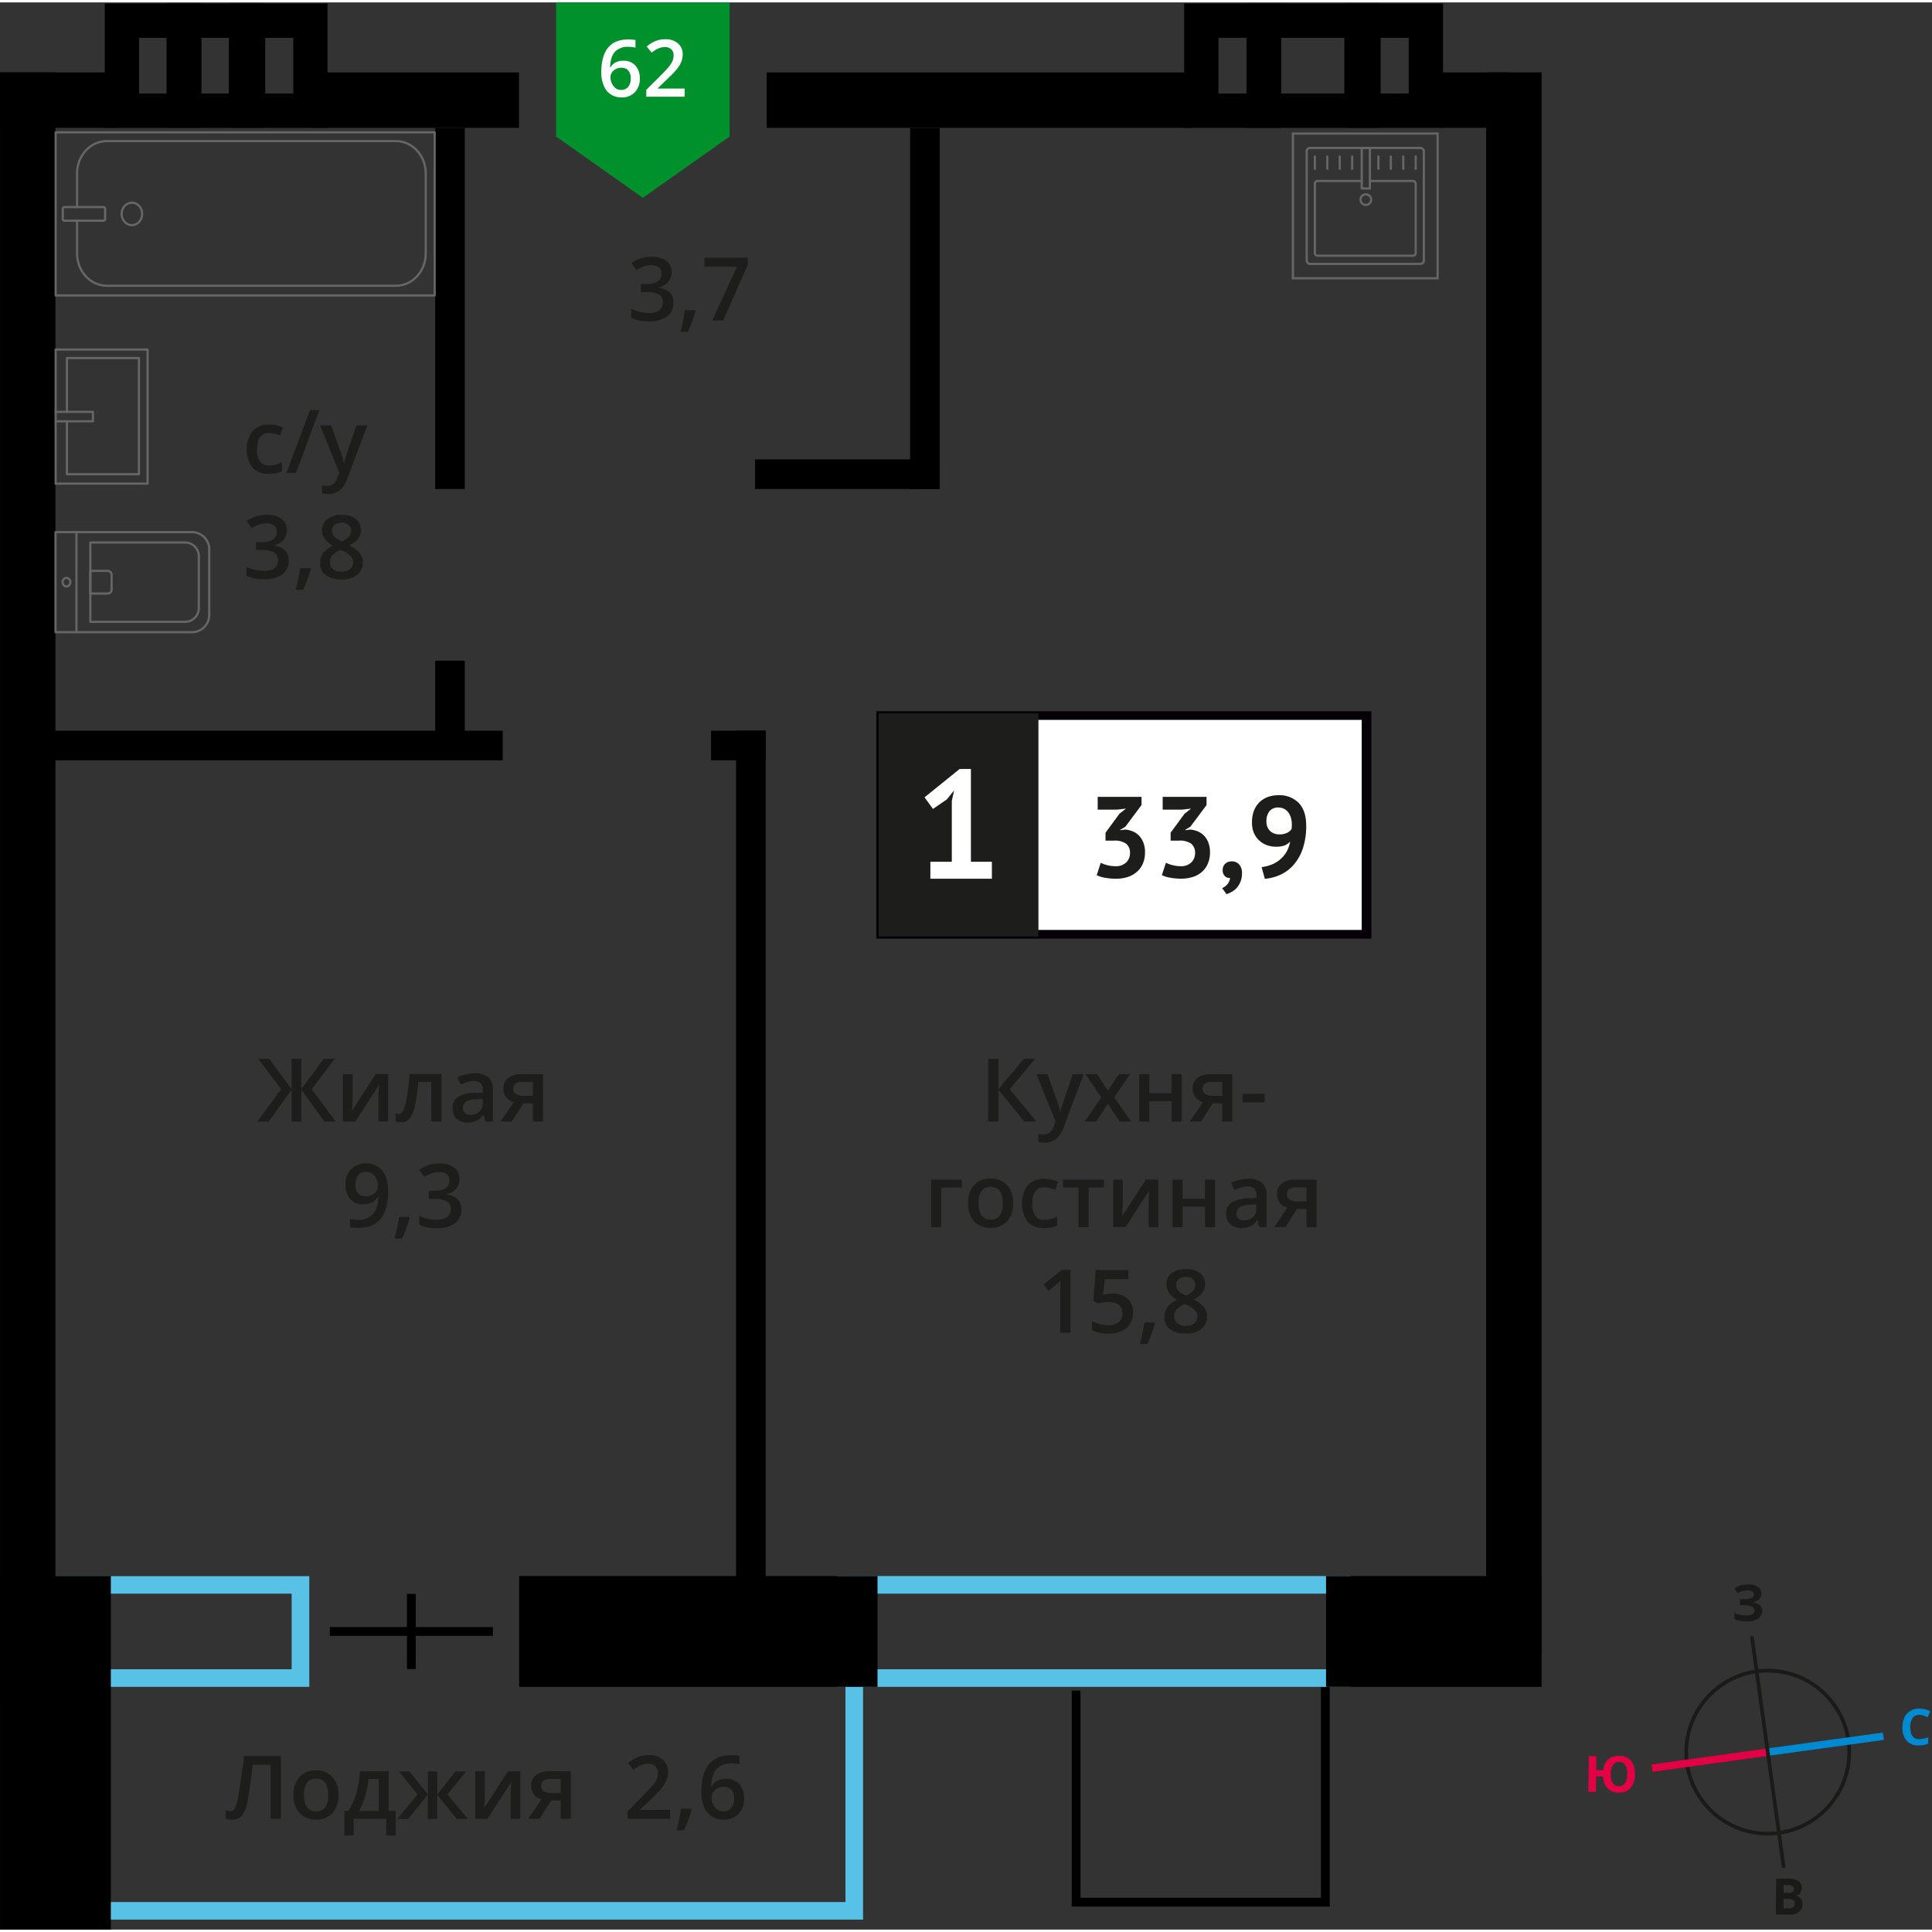 <svg xmlns="http://www.w3.org/2000/svg"   viewBox="0 0 637.14 635.55" width="200" height="200">
  <rect x="0" y="0" width="637.14" height="635.55" fill="#333333" stroke="none"/>
  <defs>
    <style>
      .cls-1, .cls-11, .cls-12, .cls-13, .cls-14, .cls-3, .cls-4 {
        fill: none;
      }

      .cls-1 {
        stroke: #000;
        stroke-width: 2.9px;
      }

      .cls-1, .cls-3 {
        stroke-miterlimit: 10;
      }

      .cls-2 {
        fill: #58c2e6;
      }

      .cls-3 {
        stroke: #58c2e6;
        stroke-width: 5.8px;
      }

      .cls-4 {
        stroke: #666;
        stroke-linecap: round;
        stroke-linejoin: round;
        stroke-width: 0.73px;
      }

      .cls-5 {
        fill: #666;
      }

      .cls-6, .cls-9 {
        fill: #1d1d1b;
      }

      .cls-7 {
        fill: #fff;
      }

      .cls-8 {
        fill: #050007;
      }

      .cls-9 {
        stroke: #1d1d1b;
        stroke-width: 1.45px;
      }

      .cls-12, .cls-13, .cls-14, .cls-9 {
        stroke-miterlimit: 22.93;
      }

      .cls-10 {
        fill: #00912c;
        fill-rule: evenodd;
      }

      .cls-11, .cls-14 {
        stroke: #1a1a18;
      }

      .cls-11 {
        stroke-miterlimit: 22.93;
        stroke-width: 1.22px;
      }

      .cls-12 {
        stroke: #008ad1;
        stroke-width: 2.44px;
      }

      .cls-13 {
        stroke: #e30045;
        stroke-width: 2.44px;
      }

      .cls-14 {
        stroke-width: 1.22px;
      }

      .cls-15 {
        isolation: isolate;
      }

      .cls-16 {
        fill: #008ad1;
      }

      .cls-17 {
        fill: #e30045;
      }

      .cls-18 {
        fill: #1a1a18;
      }
    </style>
  </defs>
  <g id="Layer_8" data-name="Layer 8">
    <g>
      <polyline class="cls-1" points="437.08 555.5 437.08 626.51 354.88 626.51 354.88 556.74"/>
      <path class="cls-2" d="M96.18,524.76V549.7H14.4V524.76H96.18M102,519H8.6V555.5H102V519Z"/>
      <path class="cls-2" d="M439.55,524.76V549.7H281.8V524.76H439.55m5.8-5.8H276V555.5H445.35V519Z"/>
      <polyline class="cls-3" points="1.77 629.36 281.72 629.36 281.72 552.04"/>
      <rect x="171.21" y="518.96" width="118.18" height="36.54"/>
      <rect x="437.31" y="518.96" width="71.07" height="36.54"/>
      <rect x="-40.03" y="558.98" width="116.6" height="36.54" transform="translate(595.53 558.98) rotate(90)"/>
      <rect x="88.84" y="96.03" width="119.11" height="9.76" transform="translate(47.49 249.31) rotate(-90)"/>
      <rect x="134.41" y="226.19" width="27.98" height="9.76" transform="translate(-82.67 379.47) rotate(-90)"/>
      <rect x="102.26" y="380.65" width="290.71" height="9.76" transform="translate(-137.92 633.14) rotate(-90)"/>
      <rect x="245.46" y="96.03" width="119.11" height="9.76" transform="translate(204.11 405.94) rotate(-90)"/>
      <rect x="248.99" y="150.71" width="60.91" height="9.76" transform="translate(558.9 311.18) rotate(-180)"/>
      <rect x="13.27" y="240.17" width="152.53" height="9.76" transform="translate(179.06 490.11) rotate(-180)"/>
      <rect x="234.49" y="240.17" width="18" height="9.76" transform="translate(486.99 490.11) rotate(-180)"/>
      <rect x="-258.86" y="281.94" width="535.99" height="18.27" transform="translate(300.22 281.94) rotate(90)"/>
      <rect x="238.62" y="274.57" width="521.24" height="18.27" transform="translate(782.95 -215.54) rotate(90)"/>
      <rect x="475.25" y="23.09" width="22.8" height="18.27" transform="translate(973.3 64.45) rotate(180)"/>
      <rect x="252.84" y="23.09" width="140.02" height="18.27" transform="translate(645.71 64.45) rotate(180)"/>
      <rect x="102.59" y="23.09" width="68.57" height="18.27" transform="translate(273.75 64.45) rotate(180)"/>
      <rect y="23.09" width="38.74" height="18.27" transform="translate(38.74 64.45) rotate(180)"/>
      <g>
        <g>
          <rect class="cls-4" x="53.95" y="7.24" width="53.79" height="125" transform="translate(150.59 -11.1) rotate(90)"/>
          <rect class="cls-4" x="25.44" y="62.76" width="4.48" height="13.97" rx="0.49" transform="translate(97.43 42.06) rotate(90)"/>
          <path class="cls-4" d="M25.41,67.5V56.42c0-5.9,4.39-10.69,9.81-10.69h95.37c5.42,0,9.82,4.79,9.82,10.69V82.75c0,5.91-4.4,10.69-9.82,10.69H35.22c-5.42,0-9.81-4.78-9.81-10.69V72"/>
          <ellipse class="cls-4" cx="43.5" cy="69.75" rx="3.39" ry="3.7"/>
        </g>
        <g>
          <path class="cls-4" d="M18.35,174.69h45A5.69,5.69,0,0,1,69,180.38V202a5.69,5.69,0,0,1-5.69,5.69h-45a0,0,0,0,1,0,0v-33A0,0,0,0,1,18.35,174.69Z"/>
          <path class="cls-4" d="M29.79,178.11H61.05a4.51,4.51,0,0,1,4.51,4.51v17.14a4.51,4.51,0,0,1-4.51,4.51H29.79a0,0,0,0,1,0,0V178.11a0,0,0,0,1,0,0Z"/>
          <path class="cls-4" d="M29.79,187.46h5.72a1.29,1.29,0,0,1,1.29,1.29v4.9a1.29,1.29,0,0,1-1.29,1.29H29.79a0,0,0,0,1,0,0v-7.48a0,0,0,0,1,0,0Z"/>
          <ellipse class="cls-4" cx="21.92" cy="191.2" rx="1.29" ry="1.4"/>
          <line class="cls-4" x1="25.22" y1="174.69" x2="25.22" y2="207.71"/>
        </g>
        <g>
          <rect class="cls-4" x="18.35" y="114.48" width="30.33" height="44.23"/>
          <polyline class="cls-4" points="18.35 138.15 30.65 138.15 30.65 135.04 18.35 135.04"/>
          <polyline class="cls-4" points="22.07 138.15 22.07 155.6 45.82 155.6 45.82 117.28 22.07 117.28 22.07 135.04"/>
        </g>
      </g>
      <g>
        <g>
          <rect class="cls-4" x="430.93" y="47.99" width="38.63" height="38.24" rx="1.09"/>
          <path class="cls-4" d="M451.77,58.89h14.17a.93.93,0,0,1,.93.93V82.61a.93.93,0,0,1-.93.93H434.55a.93.93,0,0,1-.93-.93V59.82a.93.93,0,0,1,.93-.93h14.53"/>
          <circle class="cls-4" cx="450.43" cy="65.04" r="1.75"/>
          <rect class="cls-4" x="449.08" y="47.99" width="2.69" height="13.38"/>
          <line class="cls-4" x1="433.62" y1="50.81" x2="433.62" y2="54.9"/>
          <line class="cls-4" x1="437.72" y1="50.81" x2="437.72" y2="54.9"/>
          <line class="cls-4" x1="441.82" y1="50.81" x2="441.82" y2="54.9"/>
          <line class="cls-4" x1="445.92" y1="50.81" x2="445.92" y2="54.9"/>
          <line class="cls-4" x1="454.57" y1="50.81" x2="454.57" y2="54.9"/>
          <line class="cls-4" x1="458.67" y1="50.81" x2="458.67" y2="54.9"/>
          <line class="cls-4" x1="462.77" y1="50.81" x2="462.77" y2="54.9"/>
          <line class="cls-4" x1="466.87" y1="50.81" x2="466.87" y2="54.9"/>
        </g>
        <path class="cls-5" d="M473.75,43.61v47h-47v-47h47m.72-.73H426V91.34h48.45V42.88Z"/>
      </g>
      <path d="M75.49,11.68V30.05H66.24V11.68h9.25M86.8.37H54.93v41H86.8V.37Z"/>
      <path d="M55.12,11.68V30.05H45.86V11.68h9.26M66.43.37H34.55v41H66.43V.37Z"/>
      <path d="M96.71,11.68V30.05H87.46V11.68h9.25M108,.37H76.15v41H108V.37Z"/>
      <path d="M443.35,11.68V30.05H422.52V11.68h20.83M454.66.37H411.2v41h43.46V.37Z"/>
      <path d="M464.57,11.68V30.05h-9.26V11.68h9.26M475.88.37H444v41h31.88V.37Z"/>
      <path d="M411.09,11.68V30.05h-9.26V11.68h9.26M422.4.37H390.52v41H422.4V.37Z"/>
      <g>
        <line class="cls-1" x1="135.66" y1="524.84" x2="135.66" y2="549.62"/>
        <line class="cls-1" x1="162.54" y1="537.23" x2="108.78" y2="537.23"/>
      </g>
      <g>
        <path class="cls-6" d="M92.63,599H89.25v-17.8H83.36q-1.12,9.06-1.79,12.33a9.4,9.4,0,0,1-1.9,4.55,4.07,4.07,0,0,1-3.22,1.24,5.42,5.42,0,0,1-2-.35v-2.82a3.84,3.84,0,0,0,1.57.36,1.76,1.76,0,0,0,1.59-1.23,25.37,25.37,0,0,0,1.26-5.42q.69-4.18,1.64-11.57H92.63Z"/>
        <path class="cls-6" d="M111.64,591.15a8.57,8.57,0,0,1-2,6,7.07,7.07,0,0,1-5.48,2.15,7.52,7.52,0,0,1-3.88-1,6.52,6.52,0,0,1-2.59-2.85,9.58,9.58,0,0,1-.91-4.3,8.47,8.47,0,0,1,2-5.95,7,7,0,0,1,5.5-2.14,6.92,6.92,0,0,1,5.39,2.19A8.45,8.45,0,0,1,111.64,591.15Zm-11.4,0c0,3.61,1.33,5.42,4,5.42s4-1.81,4-5.42-1.33-5.37-4-5.37a3.4,3.4,0,0,0-3,1.39A7,7,0,0,0,100.24,591.15Z"/>
        <path class="cls-6" d="M130.49,604.54h-3.1V599H116.65v5.53h-3.07v-8.11h1.27a19.54,19.54,0,0,0,2.66-5.78,32.29,32.29,0,0,0,1.17-7.31h9.51v13.09h2.3Zm-5.57-8.11V585.89h-3.37a29,29,0,0,1-1.12,5.75,20,20,0,0,1-2.09,4.79Z"/>
        <path class="cls-6" d="M141.11,591v-7.61h3.1V591l6-7.61h3.52l-6.16,7.58,6.71,8.09h-3.67l-6.43-8v8h-3.1v-8l-6.42,8H131l6.7-8.09-6.15-7.58h3.51Z"/>
        <path class="cls-6" d="M159.9,583.34v8c0,.94-.07,2.31-.22,4.13l7.86-12.16h4.06V599h-3.2v-7.89c0-.43,0-1.14.08-2.11s.09-1.68.13-2.13L160.78,599h-4.06V583.34Z"/>
        <path class="cls-6" d="M177.94,599h-3.72l4.36-6.42a4.44,4.44,0,0,1-3.4-4.51,4.17,4.17,0,0,1,1.59-3.48,6.78,6.78,0,0,1,4.33-1.26h7.14V599H184.9v-6h-3.16Zm.49-10.91a2,2,0,0,0,.91,1.81,4.43,4.43,0,0,0,2.46.6h3.1v-4.64h-3.63a3.34,3.34,0,0,0-2.1.58A2,2,0,0,0,178.43,588.1Z"/>
        <path class="cls-6" d="M221,599H207v-2.52l5.34-5.37c1.58-1.62,2.62-2.76,3.14-3.43a8.33,8.33,0,0,0,1.12-1.91,5,5,0,0,0,.36-1.91,2.92,2.92,0,0,0-.84-2.21,3.24,3.24,0,0,0-2.33-.81,6.23,6.23,0,0,0-2.3.44,10.56,10.56,0,0,0-2.58,1.59l-1.79-2.2a11.79,11.79,0,0,1,3.35-2.07,10,10,0,0,1,3.47-.6,6.84,6.84,0,0,1,4.63,1.5,5.12,5.12,0,0,1,1.75,4.06,7,7,0,0,1-.51,2.66,10.73,10.73,0,0,1-1.54,2.6,36.61,36.61,0,0,1-3.46,3.62l-3.6,3.48v.15H221Z"/>
        <path class="cls-6" d="M228.08,596a49.53,49.53,0,0,1-2.49,6.79h-2.45a69.73,69.73,0,0,0,1.45-7.11h3.28Z"/>
        <path class="cls-6" d="M231.32,590.18q0-12.15,9.9-12.15a12.22,12.22,0,0,1,2.63.24v2.78a8.83,8.83,0,0,0-2.49-.31,6.53,6.53,0,0,0-5,1.78c-1.11,1.19-1.72,3.1-1.81,5.73h.17a4.52,4.52,0,0,1,1.87-1.78,6,6,0,0,1,2.83-.63,5.64,5.64,0,0,1,4.39,1.72,6.72,6.72,0,0,1,1.57,4.69,7.09,7.09,0,0,1-1.82,5.15,6.55,6.55,0,0,1-5,1.89,7,7,0,0,1-3.87-1.07,6.84,6.84,0,0,1-2.52-3.11A12.41,12.41,0,0,1,231.32,590.18Zm7.22,6.36a3.22,3.22,0,0,0,2.64-1.1,4.78,4.78,0,0,0,.93-3.16,4.17,4.17,0,0,0-.87-2.8,3.24,3.24,0,0,0-2.61-1,4.25,4.25,0,0,0-2,.46,3.51,3.51,0,0,0-1.43,1.26,3,3,0,0,0-.53,1.63,5.22,5.22,0,0,0,1.09,3.37A3.36,3.36,0,0,0,238.54,596.54Z"/>
      </g>
      <g>
        <path class="cls-6" d="M221.49,88.94a4.84,4.84,0,0,1-1.15,3.28A5.79,5.79,0,0,1,217.11,94v.11a6.31,6.31,0,0,1,3.74,1.55,4.46,4.46,0,0,1,1.25,3.3,5.49,5.49,0,0,1-2.11,4.61,9.7,9.7,0,0,1-6,1.62,13.65,13.65,0,0,1-5.81-1.12v-3a13.23,13.23,0,0,0,2.79,1,12,12,0,0,0,2.84.36,6,6,0,0,0,3.59-.89,3.23,3.23,0,0,0,1.19-2.77,2.63,2.63,0,0,0-1.31-2.43,8.42,8.42,0,0,0-4.14-.78h-1.8V92.87h1.83c3.3,0,5-1.14,5-3.42a2.54,2.54,0,0,0-.87-2.06,3.88,3.88,0,0,0-2.55-.72,7.72,7.72,0,0,0-2.26.33,11.08,11.08,0,0,0-2.58,1.3L208.23,86a10.85,10.85,0,0,1,6.62-2.1,7.84,7.84,0,0,1,4.88,1.35A4.41,4.41,0,0,1,221.49,88.94Z"/>
        <path class="cls-6" d="M229.35,101.84a48,48,0,0,1-2.5,6.78H224.4a67.3,67.3,0,0,0,1.46-7.11h3.27Z"/>
        <path class="cls-6" d="M234.88,104.88l8.19-17.74H232.31V84.21h14.31v2.32l-8.14,18.35Z"/>
      </g>
      <g>
        <path class="cls-6" d="M88.59,155.44a6.9,6.9,0,0,1-5.41-2.08,10.54,10.54,0,0,1,.09-12,7.16,7.16,0,0,1,5.59-2.12,10.37,10.37,0,0,1,4.46.92l-1,2.67a10.23,10.23,0,0,0-3.48-.82q-4.06,0-4.07,5.4a6.46,6.46,0,0,0,1,4,3.49,3.49,0,0,0,3,1.32,8.56,8.56,0,0,0,4.21-1.1v2.9a6.56,6.56,0,0,1-1.91.75A11.39,11.39,0,0,1,88.59,155.44Z"/>
        <path class="cls-6" d="M105.33,134.45l-7.71,20.7H94.48l7.72-20.7Z"/>
        <path class="cls-6" d="M105.57,139.49h3.62l3.19,8.88a16.73,16.73,0,0,1,1,3.57h.12a14.89,14.89,0,0,1,.46-1.89q.35-1.11,3.6-10.56h3.6l-6.7,17.74q-1.83,4.89-6.09,4.89a9.57,9.57,0,0,1-2.15-.24v-2.63a8,8,0,0,0,1.71.16c1.61,0,2.73-.92,3.39-2.79l.58-1.47Z"/>
        <path class="cls-6" d="M94.61,174a4.82,4.82,0,0,1-1.15,3.28,5.79,5.79,0,0,1-3.23,1.76v.12A6.19,6.19,0,0,1,94,180.72,4.42,4.42,0,0,1,95.22,184a5.47,5.47,0,0,1-2.12,4.61,9.65,9.65,0,0,1-6,1.62,13.5,13.5,0,0,1-5.81-1.12v-3a13.25,13.25,0,0,0,2.79,1,12.52,12.52,0,0,0,2.84.35,6,6,0,0,0,3.59-.89,3.22,3.22,0,0,0,1.19-2.76,2.64,2.64,0,0,0-1.31-2.44,8.42,8.42,0,0,0-4.14-.78h-1.8V178h1.83c3.3,0,5-1.14,5-3.43a2.51,2.51,0,0,0-.87-2.05,3.88,3.88,0,0,0-2.55-.72,7.72,7.72,0,0,0-2.26.33A10.61,10.61,0,0,0,83,173.37l-1.63-2.32A10.84,10.84,0,0,1,88,169a7.85,7.85,0,0,1,4.89,1.35A4.42,4.42,0,0,1,94.61,174Z"/>
        <path class="cls-6" d="M102.47,186.91a48.48,48.48,0,0,1-2.5,6.79H97.52A69.93,69.93,0,0,0,99,186.59h3.27Z"/>
        <path class="cls-6" d="M112.65,169a7.28,7.28,0,0,1,4.66,1.36A4.36,4.36,0,0,1,119,174q0,3.2-3.82,5.07a9.88,9.88,0,0,1,3.46,2.57,4.85,4.85,0,0,1,1,3,5,5,0,0,1-1.89,4.11,7.78,7.78,0,0,1-5.1,1.54,8.35,8.35,0,0,1-5.22-1.44,4.9,4.9,0,0,1-1.86-4.1,5.33,5.33,0,0,1,1-3.11,8.11,8.11,0,0,1,3.18-2.45,8.1,8.1,0,0,1-2.7-2.4,5.11,5.11,0,0,1-.81-2.83,4.27,4.27,0,0,1,1.77-3.59A7.47,7.47,0,0,1,112.65,169Zm-3.84,15.61a2.79,2.79,0,0,0,1,2.29,4.45,4.45,0,0,0,2.81.81,4.33,4.33,0,0,0,2.84-.84,2.84,2.84,0,0,0,1-2.29,2.93,2.93,0,0,0-.93-2.09,8.79,8.79,0,0,0-2.84-1.76l-.41-.18a7.22,7.22,0,0,0-2.69,1.8A3.42,3.42,0,0,0,108.81,184.59Zm3.81-13a3.51,3.51,0,0,0-2.28.7,2.29,2.29,0,0,0-.86,1.9,2.74,2.74,0,0,0,.31,1.32,3.41,3.41,0,0,0,.9,1.05,10.69,10.69,0,0,0,2,1.14,6.59,6.59,0,0,0,2.41-1.58,2.92,2.92,0,0,0,.7-1.93,2.3,2.3,0,0,0-.87-1.9A3.6,3.6,0,0,0,112.62,171.55Z"/>
      </g>
      <g>
        <path class="cls-6" d="M341.8,369.09h-4l-8.53-10.49v10.49h-3.38v-20.7h3.38v10l8.39-10h3.71l-8.36,10Z"/>
        <path class="cls-6" d="M341.8,353.43h3.62l3.19,8.88a16.73,16.73,0,0,1,1,3.57h.11a17.16,17.16,0,0,1,.47-1.89q.35-1.11,3.6-10.56h3.6l-6.7,17.74q-1.83,4.89-6.09,4.89a9.51,9.51,0,0,1-2.15-.24v-2.64a7.39,7.39,0,0,0,1.71.17q2.4,0,3.38-2.79l.58-1.47Z"/>
        <path class="cls-6" d="M363.21,361.09,358,353.43h3.79l3.57,5.48,3.6-5.48h3.76l-5.26,7.66,5.53,8h-3.76l-3.87-5.86-3.85,5.86H357.7Z"/>
        <path class="cls-6" d="M379,353.43v6.29h7.38v-6.29h3.32v15.66h-3.32v-6.75H379v6.75H375.7V353.43Z"/>
        <path class="cls-6" d="M396.09,369.09h-3.72l4.36-6.41a4.69,4.69,0,0,1-2.49-1.63,4.52,4.52,0,0,1-.91-2.89,4.19,4.19,0,0,1,1.59-3.48,6.84,6.84,0,0,1,4.33-1.25h7.14v15.66h-3.34v-6h-3.16Zm.48-10.9a2,2,0,0,0,.92,1.8,4.43,4.43,0,0,0,2.46.6h3.1V356h-3.63a3.32,3.32,0,0,0-2.1.58A2,2,0,0,0,396.57,358.19Z"/>
        <path class="cls-6" d="M409.79,362.73V359.9h7.28v2.83Z"/>
        <path class="cls-6" d="M317.19,388.23v2.61h-6.8V403.9h-3.33V388.23Z"/>
        <path class="cls-6" d="M334.1,396a8.57,8.57,0,0,1-2,6,7.07,7.07,0,0,1-5.48,2.15,7.52,7.52,0,0,1-3.88-1,6.52,6.52,0,0,1-2.59-2.85,9.58,9.58,0,0,1-.91-4.3,8.46,8.46,0,0,1,2-6,7.07,7.07,0,0,1,5.51-2.14,6.91,6.91,0,0,1,5.38,2.19A8.45,8.45,0,0,1,334.1,396Zm-11.4,0c0,3.61,1.33,5.42,4,5.42s4-1.81,4-5.42-1.33-5.37-4-5.37a3.4,3.4,0,0,0-3,1.39A7,7,0,0,0,322.7,396Z"/>
        <path class="cls-6" d="M344.24,404.18a6.86,6.86,0,0,1-5.4-2.07,10.53,10.53,0,0,1,.08-12,7.19,7.19,0,0,1,5.59-2.12,10.52,10.52,0,0,1,4.46.92l-1,2.68a10,10,0,0,0-3.48-.82c-2.71,0-4.06,1.79-4.06,5.39a6.42,6.42,0,0,0,1,4,3.5,3.5,0,0,0,3,1.32,8.45,8.45,0,0,0,4.2-1.1v2.9a6.5,6.5,0,0,1-1.9.75A11.56,11.56,0,0,1,344.24,404.18Z"/>
        <path class="cls-6" d="M364.05,388.23v2.61H359V403.9h-3.34V390.84h-5.1v-2.61Z"/>
        <path class="cls-6" d="M370.26,388.23v8c0,.94-.08,2.31-.23,4.12l7.86-12.15H382V403.9h-3.2V396c0-.44,0-1.14.08-2.11s.1-1.68.14-2.13l-7.84,12.13h-4.06V388.23Z"/>
        <path class="cls-6" d="M390,388.23v6.29h7.37v-6.29h3.33V403.9H397.4v-6.76H390v6.76H386.7V388.23Z"/>
        <path class="cls-6" d="M415.29,403.9l-.67-2.18h-.11a6.29,6.29,0,0,1-2.28,1.94,7.1,7.1,0,0,1-2.94.52,5,5,0,0,1-3.61-1.25,4.66,4.66,0,0,1-1.29-3.52,4.17,4.17,0,0,1,1.79-3.66,10.35,10.35,0,0,1,5.48-1.34l2.71-.09v-.83a3.18,3.18,0,0,0-.7-2.25,2.89,2.89,0,0,0-2.18-.74,7.63,7.63,0,0,0-2.3.35,18.14,18.14,0,0,0-2.13.84L406,389.31a11.69,11.69,0,0,1,2.79-1,12.9,12.9,0,0,1,2.86-.35,6.78,6.78,0,0,1,4.51,1.3,5.13,5.13,0,0,1,1.52,4.1V403.9Zm-5-2.27a4.14,4.14,0,0,0,2.91-1,3.65,3.65,0,0,0,1.1-2.84v-1.36l-2,.08a6.87,6.87,0,0,0-3.42.79,2.4,2.4,0,0,0-1.07,2.15,2.13,2.13,0,0,0,.62,1.62A2.7,2.7,0,0,0,410.33,401.63Z"/>
        <path class="cls-6" d="M423.91,403.9h-3.72l4.36-6.42a4.44,4.44,0,0,1-3.4-4.52,4.16,4.16,0,0,1,1.59-3.47,6.78,6.78,0,0,1,4.33-1.26h7.14V403.9h-3.34v-6h-3.16ZM424.4,393a2,2,0,0,0,.91,1.81,4.43,4.43,0,0,0,2.46.6h3.1v-4.65h-3.63a3.4,3.4,0,0,0-2.1.58A2,2,0,0,0,424.4,393Z"/>
        <path class="cls-6" d="M353,438.7h-3.33V425.33c0-1.59,0-2.86.11-3.79-.21.22-.48.47-.8.75s-1.37,1.14-3.18,2.6l-1.67-2.11L350.2,418H353Z"/>
        <path class="cls-6" d="M366.78,425.77a7.08,7.08,0,0,1,5,1.66,5.78,5.78,0,0,1,1.83,4.52,6.56,6.56,0,0,1-2.08,5.17A8.53,8.53,0,0,1,365.6,439a11.23,11.23,0,0,1-5.46-1.11v-3a10.06,10.06,0,0,0,2.64,1,11.76,11.76,0,0,0,2.76.36,5.16,5.16,0,0,0,3.43-1,3.66,3.66,0,0,0,1.17-2.94c0-2.48-1.58-3.71-4.73-3.71a12.23,12.23,0,0,0-1.64.13c-.65.09-1.22.19-1.72.31l-1.48-.88.79-10.11h10.76v3h-7.83l-.47,5.12,1.22-.2A12.11,12.11,0,0,1,366.78,425.77Z"/>
        <path class="cls-6" d="M380.88,435.66a48.89,48.89,0,0,1-2.5,6.78h-2.45a67.3,67.3,0,0,0,1.46-7.11h3.27Z"/>
        <path class="cls-6" d="M391.06,417.73a7.34,7.34,0,0,1,4.66,1.35,4.38,4.38,0,0,1,1.71,3.62q0,3.18-3.82,5.07a9.75,9.75,0,0,1,3.46,2.56,4.81,4.81,0,0,1,1,3,5,5,0,0,1-1.89,4.11,7.77,7.77,0,0,1-5.09,1.54,8.36,8.36,0,0,1-5.23-1.44,4.88,4.88,0,0,1-1.86-4.09,5.31,5.31,0,0,1,1-3.11,8.21,8.21,0,0,1,3.18-2.46,8,8,0,0,1-2.7-2.39,5.14,5.14,0,0,1-.81-2.83,4.26,4.26,0,0,1,1.77-3.59A7.41,7.41,0,0,1,391.06,417.73Zm-3.84,15.6a2.76,2.76,0,0,0,1,2.29,4.45,4.45,0,0,0,2.81.82,4.33,4.33,0,0,0,2.84-.85,2.82,2.82,0,0,0,1-2.28,2.93,2.93,0,0,0-.93-2.1,9,9,0,0,0-2.84-1.76l-.41-.18a7.34,7.34,0,0,0-2.69,1.81A3.38,3.38,0,0,0,387.22,433.33Zm3.81-13a3.51,3.51,0,0,0-2.28.7,2.31,2.31,0,0,0-.86,1.91,2.67,2.67,0,0,0,.31,1.31,3.56,3.56,0,0,0,.9,1.06,11.74,11.74,0,0,0,2,1.14,6.75,6.75,0,0,0,2.4-1.58,2.94,2.94,0,0,0,.7-1.93,2.32,2.32,0,0,0-.87-1.91A3.59,3.59,0,0,0,391,420.29Z"/>
      </g>
      <g>
        <rect class="cls-7" x="290.46" y="235.19" width="158.65" height="72.12"/>
        <path class="cls-8" d="M449.09,236.62H292.19v69.26h156.9Zm-158.48-2.87H452.25v75H289v-75Z"/>
        <rect class="cls-9" x="290.46" y="235.19" width="51.27" height="72.12"/>
        <g>
          <path class="cls-6" d="M367.84,284.86a4.8,4.8,0,0,0,3.57-1.25,4.19,4.19,0,0,0,1.24-3,3.81,3.81,0,0,0-1.29-3.18,6.51,6.51,0,0,0-4.05-1h-2.73v-2.61l4.58-6.24,2.16-1.71-3,.34H362V262h14.46v2.69l-5.34,7.15-1.66,1V273l1.59-.22a8.16,8.16,0,0,1,2.51.6,6.11,6.11,0,0,1,2.09,1.42,7,7,0,0,1,1.42,2.29,8.74,8.74,0,0,1,.53,3.15,9.36,9.36,0,0,1-.74,3.86,7.5,7.5,0,0,1-2.05,2.72,8.49,8.49,0,0,1-3,1.63A12.92,12.92,0,0,1,368,289a20.81,20.81,0,0,1-3.45-.3,10.19,10.19,0,0,1-2.87-.87l1.32-4.09a10.57,10.57,0,0,0,2.18.79A10.88,10.88,0,0,0,367.84,284.86Z"/>
          <path class="cls-6" d="M389.3,284.86a4.81,4.81,0,0,0,3.58-1.25,4.18,4.18,0,0,0,1.23-3,3.81,3.81,0,0,0-1.29-3.18,6.49,6.49,0,0,0-4.05-1h-2.72v-2.61l4.58-6.24,2.16-1.71-3,.34h-6.36V262H397.9v2.69l-5.34,7.15-1.67,1V273l1.59-.22a8.22,8.22,0,0,1,2.52.6,6,6,0,0,1,2.08,1.42,6.69,6.69,0,0,1,1.42,2.29,8.53,8.53,0,0,1,.53,3.15,9.2,9.2,0,0,1-.74,3.86,7.59,7.59,0,0,1-2,2.72,8.54,8.54,0,0,1-3.05,1.63,12.92,12.92,0,0,1-3.75.53,20.61,20.61,0,0,1-3.44-.3,10.16,10.16,0,0,1-2.88-.87l1.33-4.09a10.48,10.48,0,0,0,2.17.79A11,11,0,0,0,389.3,284.86Z"/>
          <path class="cls-6" d="M403.23,286.07a2.61,2.61,0,0,1,.86-2.05,3,3,0,0,1,2.1-.75,3.12,3.12,0,0,1,2.5,1.06,4.17,4.17,0,0,1,.9,2.8,7.27,7.27,0,0,1-.53,2.93,6.86,6.86,0,0,1-1.3,2.05,6.59,6.59,0,0,1-1.67,1.28,9.14,9.14,0,0,1-1.61.7l-1.44-2a4.32,4.32,0,0,0,1.78-1.36,3.58,3.58,0,0,0,.84-2,2.11,2.11,0,0,1-1.65-.53A2.55,2.55,0,0,1,403.23,286.07Z"/>
          <path class="cls-6" d="M412.89,270.28a10.47,10.47,0,0,1,.58-3.56,7.79,7.79,0,0,1,1.71-2.78,7.88,7.88,0,0,1,2.72-1.82,9.73,9.73,0,0,1,3.7-.66,8.83,8.83,0,0,1,6.71,2.55q2.44,2.57,2.45,7.44a23.17,23.17,0,0,1-1.12,7.59,15.79,15.79,0,0,1-3,5.34,13,13,0,0,1-4.34,3.28,15.39,15.39,0,0,1-5.18,1.36l-1.06-3.86a12.77,12.77,0,0,0,3.71-1,10.41,10.41,0,0,0,2.8-1.88,9.58,9.58,0,0,0,1.91-2.53,11,11,0,0,0,1-3.05,5,5,0,0,1-1.95,1.36,8.38,8.38,0,0,1-2.78.38,8.64,8.64,0,0,1-2.86-.49,7.4,7.4,0,0,1-4.35-4A8.63,8.63,0,0,1,412.89,270.28Zm4.77-.26a4.16,4.16,0,0,0,1.21,3.25,4.36,4.36,0,0,0,3,1.1,5.76,5.76,0,0,0,2.53-.49,4,4,0,0,0,1.52-1.22,11.43,11.43,0,0,0,.11-1.51,8.53,8.53,0,0,0-.26-2.08,5.7,5.7,0,0,0-.82-1.82,4.07,4.07,0,0,0-1.4-1.27,4.16,4.16,0,0,0-2-.47,3.6,3.6,0,0,0-2.88,1.19A5,5,0,0,0,417.66,270Z"/>
        </g>
        <path class="cls-7" d="M306.82,283.41h7.07V263.32l.76-3.45-2.44,3-4.53,3.1-2.79-3.82,11.59-9.35h3.71v30.61h6.92V289H306.82Z"/>
      </g>
      <g>
        <path class="cls-6" d="M92.73,358.39l-7.56-10H88.8l7.36,10v-10h3.22v10l7.36-10h3.63l-7.57,10,7.89,10.7H107L99.38,358.6v10.49H96.16V358.6l-7.58,10.49H84.82Z"/>
        <path class="cls-6" d="M116.29,353.43v8c0,.93-.08,2.31-.23,4.12l7.86-12.15H128v15.66h-3.2V361.2c0-.43,0-1.13.08-2.11s.1-1.68.14-2.12l-7.84,12.12H113.1V353.43Z"/>
        <path class="cls-6" d="M145.6,369.09h-3.36V356h-4.31a56.35,56.35,0,0,1-1.07,7.88A10.29,10.29,0,0,1,135.1,368a3.48,3.48,0,0,1-2.81,1.31,4.85,4.85,0,0,1-1.83-.31v-2.61a3,3,0,0,0,1,.2c1,0,1.72-1.09,2.27-3.25a60,60,0,0,0,1.3-9.95H145.6Z"/>
        <path class="cls-6" d="M160.16,369.09l-.67-2.18h-.11a6.43,6.43,0,0,1-2.28,1.95,7.28,7.28,0,0,1-2.94.51,5,5,0,0,1-3.61-1.24,4.69,4.69,0,0,1-1.3-3.53,4.14,4.14,0,0,1,1.8-3.65,10.43,10.43,0,0,1,5.48-1.35l2.71-.08v-.84a3.13,3.13,0,0,0-.7-2.24,2.85,2.85,0,0,0-2.18-.75,7.33,7.33,0,0,0-2.3.36,18.1,18.1,0,0,0-2.13.83l-1.07-2.38a11.46,11.46,0,0,1,2.78-1,13,13,0,0,1,2.87-.34,6.78,6.78,0,0,1,4.51,1.3,5.11,5.11,0,0,1,1.52,4.09v10.55Zm-5-2.26a4.1,4.1,0,0,0,2.91-1,3.67,3.67,0,0,0,1.1-2.84v-1.36l-2,.09a6.87,6.87,0,0,0-3.42.79,2.38,2.38,0,0,0-1.07,2.14,2.1,2.1,0,0,0,.62,1.62A2.7,2.7,0,0,0,155.2,366.83Z"/>
        <path class="cls-6" d="M168.78,369.09h-3.72l4.36-6.41a4.69,4.69,0,0,1-2.49-1.63,4.52,4.52,0,0,1-.91-2.89,4.19,4.19,0,0,1,1.59-3.48,6.84,6.84,0,0,1,4.33-1.25h7.14v15.66h-3.34v-6h-3.16Zm.49-10.9a2,2,0,0,0,.91,1.8,4.43,4.43,0,0,0,2.46.6h3.1V356h-3.63a3.32,3.32,0,0,0-2.1.58A2,2,0,0,0,169.27,358.19Z"/>
        <path class="cls-6" d="M128,392q0,6.12-2.46,9.13t-7.42,3a11.38,11.38,0,0,1-2.71-.23v-2.79a9.22,9.22,0,0,0,2.54.36,6.47,6.47,0,0,0,5-1.82c1.11-1.2,1.71-3.1,1.82-5.69h-.17a5,5,0,0,1-2,1.84,6.31,6.31,0,0,1-2.77.57,5.55,5.55,0,0,1-4.32-1.72,6.66,6.66,0,0,1-1.57-4.7,7.16,7.16,0,0,1,1.82-5.16,6.51,6.51,0,0,1,5-1.92,6.84,6.84,0,0,1,3.85,1.08,7,7,0,0,1,2.54,3.12A12.34,12.34,0,0,1,128,392Zm-7.22-6.35a3.23,3.23,0,0,0-2.65,1.13,4.91,4.91,0,0,0-.92,3.17,4.13,4.13,0,0,0,.86,2.78,3.21,3.21,0,0,0,2.59,1,4.16,4.16,0,0,0,2.84-1,3.08,3.08,0,0,0,1.14-2.36,5.78,5.78,0,0,0-.48-2.35,4.35,4.35,0,0,0-1.37-1.74A3.39,3.39,0,0,0,120.77,385.68Z"/>
        <path class="cls-6" d="M135.1,400.85a46.51,46.51,0,0,1-2.49,6.78h-2.45a72,72,0,0,0,1.46-7.1h3.27Z"/>
        <path class="cls-6" d="M151.54,388a4.78,4.78,0,0,1-1.15,3.28,5.76,5.76,0,0,1-3.22,1.76v.12a6.16,6.16,0,0,1,3.73,1.55,4.39,4.39,0,0,1,1.25,3.29,5.46,5.46,0,0,1-2.11,4.61,9.69,9.69,0,0,1-6,1.62,13.47,13.47,0,0,1-5.81-1.12v-3a13.25,13.25,0,0,0,2.79,1,12.44,12.44,0,0,0,2.83.35,6,6,0,0,0,3.6-.89,3.25,3.25,0,0,0,1.19-2.76,2.63,2.63,0,0,0-1.32-2.44,8.41,8.41,0,0,0-4.13-.78h-1.8v-2.7h1.82q5,0,5-3.43a2.53,2.53,0,0,0-.86-2,3.86,3.86,0,0,0-2.55-.73,7.47,7.47,0,0,0-2.27.34,10.79,10.79,0,0,0-2.58,1.29L138.29,385a10.82,10.82,0,0,1,6.61-2.1,7.85,7.85,0,0,1,4.89,1.35A4.41,4.41,0,0,1,151.54,388Z"/>
      </g>
      <g>
        <polygon class="cls-10" points="240.62 44.23 240.61 44.23 226.31 54.34 212 64.44 197.7 54.34 183.4 44.24 183.39 44.24 183.39 44.23 183.39 0 240.62 0 240.62 44.23 240.62 44.23"/>
        <g>
          <path class="cls-7" d="M198.29,23.15q0-10.93,8.91-10.94a11.24,11.24,0,0,1,2.37.22v2.5a7.93,7.93,0,0,0-2.24-.28,5.87,5.87,0,0,0-4.5,1.6c-1,1.07-1.55,2.79-1.63,5.15h.15A4.11,4.11,0,0,1,203,19.8a5.51,5.51,0,0,1,2.55-.56,5.05,5.05,0,0,1,3.95,1.55A6,6,0,0,1,211,25a6.4,6.4,0,0,1-1.64,4.63,5.89,5.89,0,0,1-4.47,1.7,6.27,6.27,0,0,1-3.48-1,6.13,6.13,0,0,1-2.27-2.8A11.17,11.17,0,0,1,198.29,23.15Zm6.5,5.72a3,3,0,0,0,2.38-1A4.35,4.35,0,0,0,208,25a3.77,3.77,0,0,0-.78-2.53,2.93,2.93,0,0,0-2.35-.92,3.87,3.87,0,0,0-1.79.42,3.27,3.27,0,0,0-1.28,1.13,2.63,2.63,0,0,0-.48,1.48,4.72,4.72,0,0,0,1,3A3,3,0,0,0,204.79,28.87Z"/>
          <path class="cls-7" d="M225.77,31.09H213.14V28.82L218,24q2.12-2.18,2.82-3.09a7.52,7.52,0,0,0,1-1.71,4.71,4.71,0,0,0,.32-1.73,2.58,2.58,0,0,0-.76-2,2.86,2.86,0,0,0-2.09-.73,5.69,5.69,0,0,0-2.08.39,10.11,10.11,0,0,0-2.31,1.43l-1.62-2a10.35,10.35,0,0,1,3-1.86,8.77,8.77,0,0,1,3.13-.55,6.14,6.14,0,0,1,4.16,1.35,4.59,4.59,0,0,1,1.57,3.66,6.39,6.39,0,0,1-.45,2.39,9.71,9.71,0,0,1-1.39,2.34,31.15,31.15,0,0,1-3.12,3.26l-3.23,3.13v.13h8.84Z"/>
        </g>
      </g>
    </g>
    <g>
      <circle class="cls-11" cx="582.97" cy="577.03" r="26.88"/>
      <line class="cls-12" x1="621.12" y1="571.78" x2="582.96" y2="577.03"/>
      <line class="cls-13" x1="544.8" y1="582.3" x2="582.96" y2="577.03"/>
      <line class="cls-14" x1="577.74" y1="538.84" x2="582.98" y2="577.03"/>
      <line class="cls-14" x1="588.25" y1="615.19" x2="582.98" y2="577.03"/>
      <g class="cls-15">
        <path class="cls-16" d="M633,564.73a2.55,2.55,0,0,0-2.2,1,5,5,0,0,0-.82,3c0,2.63.94,4,2.91,4a9.43,9.43,0,0,0,3-.58l0,2.1a8.34,8.34,0,0,1-3.26.56,4.94,4.94,0,0,1-3.92-1.61,6.61,6.61,0,0,1-1.31-4.52,7.56,7.56,0,0,1,.71-3.22,4.92,4.92,0,0,1,2-2.1,5.79,5.79,0,0,1,3-.7,8,8,0,0,1,3.45.88l-.84,2a12.52,12.52,0,0,0-1.32-.57A4,4,0,0,0,633,564.73Z"/>
      </g>
      <g class="cls-15">
        <path class="cls-17" d="M539.16,584.36a6.75,6.75,0,0,1-1.42,4.48,4.9,4.9,0,0,1-3.94,1.54,5,5,0,0,1-3.66-1.4,6.08,6.08,0,0,1-1.5-3.94l-2.26,0-.07,5.11-2.51,0,.16-11.82,2.51,0-.06,4.64,2.31,0a5.57,5.57,0,0,1,1.65-3.56,5,5,0,0,1,3.61-1.19,4.87,4.87,0,0,1,3.89,1.63A6.82,6.82,0,0,1,539.16,584.36Zm-7.94-.11a5.35,5.35,0,0,0,.65,3,2.24,2.24,0,0,0,2,1q2.68,0,2.74-4a5.39,5.39,0,0,0-.63-3,2.23,2.23,0,0,0-2-1,2.27,2.27,0,0,0-2,1A5.32,5.32,0,0,0,531.22,584.25Z"/>
      </g>
      <g class="cls-15">
        <path class="cls-18" d="M585.77,618.75l3.68,0a7.05,7.05,0,0,1,3.64.76,2.48,2.48,0,0,1,1.1,2.29,2.82,2.82,0,0,1-.52,1.73,2,2,0,0,1-1.33.8v.08a2.64,2.64,0,0,1,1.61,1,3.13,3.13,0,0,1,.47,1.84,3,3,0,0,1-1.2,2.51,5.07,5.07,0,0,1-3.19.86l-4.42-.06Zm2.41,6.7,0,3.08,1.64,0a2.46,2.46,0,0,0,1.53-.38,1.48,1.48,0,0,0,.51-1.21c0-1-.68-1.48-2.08-1.5Zm0-2,1.46,0a2.72,2.72,0,0,0,1.48-.29,1.22,1.22,0,0,0,.47-1,1.06,1.06,0,0,0-.49-1,3.21,3.21,0,0,0-1.57-.32l-1.31,0Z"/>
      </g>
      <g class="cls-15">
        <path class="cls-18" d="M580.87,524.8a2.46,2.46,0,0,1-.83,1.87,4,4,0,0,1-2.21.92v0a4.5,4.5,0,0,1,2.49.93,2.4,2.4,0,0,1,.84,1.93,3,3,0,0,1-1.36,2.56,6.18,6.18,0,0,1-3.67.9,11.46,11.46,0,0,1-4.17-.7l0-2.1a7.2,7.2,0,0,0,1.77.59,9.68,9.68,0,0,0,1.91.24c2,0,3-.54,3-1.7a1.32,1.32,0,0,0-.94-1.22,7.43,7.43,0,0,0-2.83-.46H573.8l0-2h1a7.58,7.58,0,0,0,2.74-.32,1.23,1.23,0,0,0,.87-1.17,1.1,1.1,0,0,0-.52-1,3,3,0,0,0-1.61-.38,6,6,0,0,0-3.23.92L572,523a7.51,7.51,0,0,1,2.15-1,9.94,9.94,0,0,1,2.52-.27,5.3,5.3,0,0,1,3.08.85A2.48,2.48,0,0,1,580.87,524.8Z"/>
      </g>
    </g>
  </g>
</svg>
